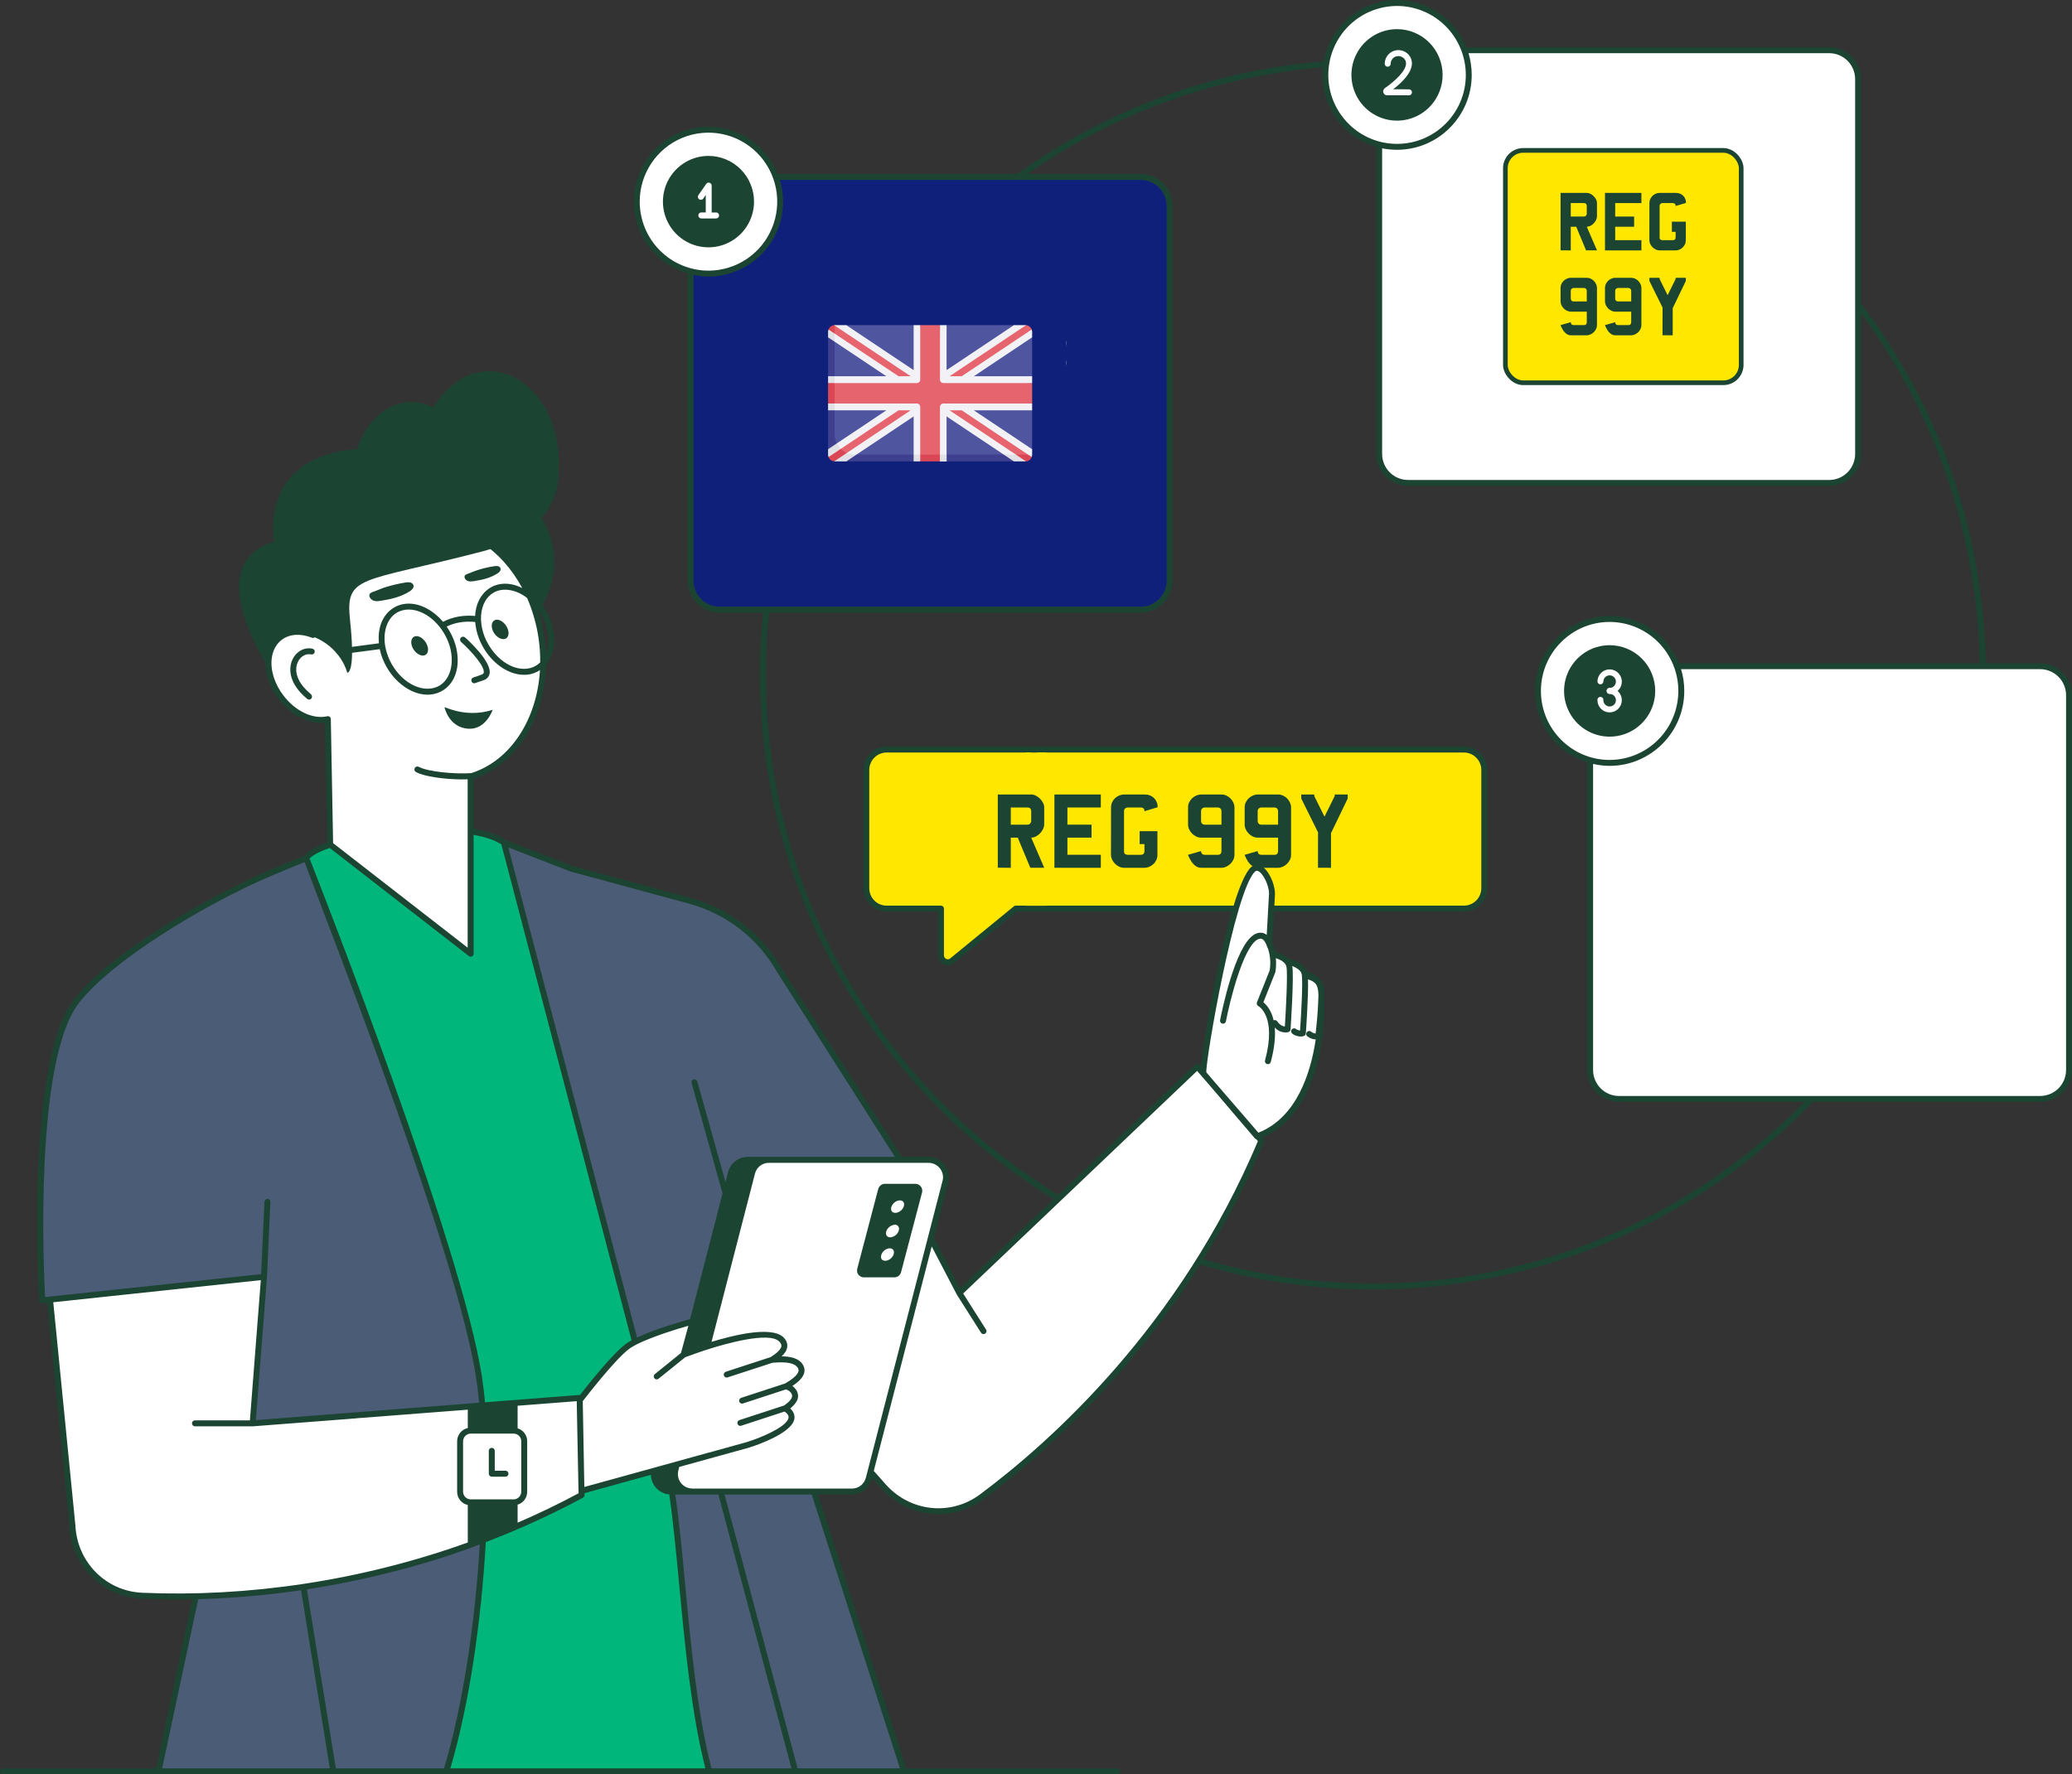 <svg width="244" height="209" viewBox="0 0 244 209" fill="none" xmlns="http://www.w3.org/2000/svg">
<rect x="0" y="0" width="244" height="209" fill="#333333" stroke="none"/>
<g clip-path="url(#clip0_396_24525)">
<path d="M121.788 88.292V107.028H119.614L112.115 113.162C111.998 113.259 111.857 113.32 111.706 113.339C111.556 113.358 111.403 113.333 111.266 113.268C111.129 113.203 111.014 113.1 110.933 112.972C110.852 112.843 110.809 112.694 110.809 112.542V107.028H104.408C104.093 107.028 103.781 106.965 103.49 106.844C103.199 106.723 102.934 106.545 102.712 106.321C102.489 106.097 102.313 105.831 102.193 105.538C102.074 105.245 102.013 104.932 102.014 104.616V90.695C102.013 90.379 102.074 90.066 102.194 89.774C102.314 89.482 102.49 89.216 102.713 88.993C102.936 88.769 103.2 88.593 103.491 88.472C103.782 88.352 104.094 88.29 104.408 88.291L121.788 88.292Z" fill="#FFE700"/>
<path d="M80.791 148.916L104.043 175.078C107.008 178.415 112.027 178.978 115.605 176.314C124.165 169.937 139.309 156.383 148.54 134.355L140.996 125.636L112.97 152.308L104.443 135.959L80.791 148.916Z" fill="white"/>
<path d="M36.056 101.093C37.601 98.532 54.553 95.87 59.355 99.25L74.269 135.947L93.655 208.648H39.255L24.527 117.695L36.056 101.093Z" fill="#00B67A"/>
<path d="M52.552 208.644H18.669L31.092 150.409L4.979 153.175C4.979 153.175 3.271 125.539 8.957 118.012C12.87 112.824 24.344 106.026 31.793 102.856C34.378 101.771 36.057 101.093 36.057 101.093C36.057 101.093 53.97 146.273 56.402 162.192C58.025 172.762 56.817 194.607 52.552 208.644Z" fill="#4B5C76"/>
<path d="M91.654 162.709L106.451 208.644H83.513C80.337 196.649 80.464 179.671 78.21 171.093C73.319 152.469 59.351 99.253 59.351 99.253L67.264 102.313L81.216 106.103C83.432 106.706 85.508 107.742 87.326 109.151C89.143 110.561 90.665 112.316 91.806 114.317L108.546 140.578L91.654 162.709Z" fill="#4B5C76"/>
<path d="M65.263 66.21C65.263 71.661 60.852 76.073 55.423 76.073C49.993 76.073 45.582 71.66 45.582 66.21C45.582 60.76 49.995 56.334 55.423 56.334C60.85 56.334 65.263 60.76 65.263 66.21Z" fill="#1C4433"/>
<path d="M55.423 91.463V112.339L38.88 99.482L38.611 84.709C36.844 85.107 34.64 84.142 33.125 82.169C31.203 79.7 31.103 76.535 32.941 75.102C33.988 74.293 35.444 74.236 36.844 74.79L35.826 69.924L39.87 74.224C40.463 67.867 44.352 62.729 49.711 61.948C56.271 60.983 62.563 66.872 63.765 75.104C64.896 82.764 61.22 89.747 55.423 91.463Z" fill="white"/>
<path d="M31.623 78.646C31.623 78.646 23.415 66.315 32.283 63.829C32.283 63.829 30.143 53.286 43.101 52.825C56.059 52.365 56.371 47.382 60.99 47.838C65.375 48.271 70.852 61.304 56.669 64.987C42.485 68.671 40.641 67.673 41.22 73.044C41.799 78.416 41.191 79.207 40.903 79.253C39.393 74.15 31.623 72.402 31.623 78.646Z" fill="#1C4433"/>
<path d="M36.703 76.743C35.91 76.584 35.08 77.109 34.743 77.846C34.406 78.583 34.505 79.468 34.855 80.199C35.205 80.931 35.78 81.528 36.395 82.055" fill="white"/>
<path d="M49.148 90.631C50.277 91.26 53.6 91.569 55.599 91.41L49.148 90.631Z" fill="white"/>
<path d="M68.487 176.1C65.843 177.52 63.218 178.783 60.612 179.89C58.873 180.642 57.134 181.323 55.437 181.933C39.445 187.737 25.137 188.319 16.724 187.964C12.27 187.766 8.735 184.161 8.523 179.691L5.895 153.082L31.09 150.4L29.747 167.656L55.438 165.656L60.613 165.258L68.264 164.662L68.487 176.1Z" fill="white"/>
<path d="M60.488 168.517H55.435C54.745 168.517 54.187 169.077 54.187 169.769V175.71C54.187 176.402 54.745 176.963 55.435 176.963H60.488C61.178 176.963 61.736 176.402 61.736 175.71V169.769C61.736 169.077 61.178 168.517 60.488 168.517Z" fill="white"/>
<path d="M57.912 170.896V173.587H59.526" fill="white"/>
<path d="M111.326 139.185L102.309 174.152C102.196 174.592 101.94 174.981 101.582 175.26C101.223 175.538 100.783 175.689 100.331 175.689H79.034C78.722 175.689 78.415 175.617 78.135 175.479C77.855 175.341 77.61 175.141 77.419 174.893C77.228 174.645 77.096 174.357 77.033 174.051C76.97 173.744 76.978 173.427 77.056 173.124L86.073 138.157C86.186 137.717 86.442 137.328 86.8 137.049C87.158 136.771 87.598 136.62 88.051 136.62H109.348C109.66 136.62 109.967 136.692 110.247 136.83C110.527 136.968 110.772 137.168 110.963 137.416C111.154 137.663 111.286 137.951 111.349 138.258C111.412 138.565 111.404 138.882 111.326 139.185Z" fill="white"/>
<path d="M68.317 164.869C68.317 164.869 72.231 159.733 73.983 158.531C76.01 157.138 81.552 155.658 81.552 155.658L80.496 159.574C80.496 159.574 90.035 155.836 92.009 157.77C92.857 158.609 92.067 159.47 90.894 160.174C92.288 160.034 93.472 160.127 94.029 160.675C94.969 161.595 93.924 162.539 92.569 163.296C92.834 163.362 93.077 163.494 93.277 163.681C94.066 164.45 93.452 165.243 92.441 165.918C92.597 165.984 92.739 166.079 92.859 166.198C94.833 168.121 87.995 170.218 87.995 170.218L68.477 175.611" fill="white"/>
<path d="M106.68 142.129C106.531 142.673 105.972 143.114 105.429 143.114C104.887 143.114 104.569 142.673 104.719 142.129C104.868 141.585 105.426 141.145 105.969 141.145C106.512 141.145 106.829 141.585 106.68 142.129Z" fill="white"/>
<path d="M106.086 145.006C105.937 145.55 105.379 145.991 104.836 145.991C104.293 145.991 103.976 145.55 104.125 145.006C104.274 144.461 104.833 144.021 105.376 144.021C105.918 144.021 106.236 144.462 106.086 145.006Z" fill="white"/>
<path d="M105.492 147.778C105.343 148.322 104.783 148.762 104.241 148.762C103.698 148.762 103.381 148.322 103.53 147.778C103.68 147.234 104.238 146.793 104.781 146.793C105.323 146.793 105.641 147.233 105.492 147.778Z" fill="white"/>
<path d="M172.397 88.289H104.406C103.083 88.289 102.011 89.365 102.011 90.693V104.62C102.011 105.948 103.083 107.024 104.406 107.024H172.397C173.72 107.024 174.792 105.948 174.792 104.62V90.693C174.792 89.365 173.72 88.289 172.397 88.289Z" fill="#FFE700"/>
<path d="M155.578 118.166L155.603 118.2C155.603 118.2 156.009 131.025 148.036 133.857L141.728 126.465C141.416 125.473 145.013 104.883 147.53 102.434C148.509 101.484 149.793 103.892 149.793 105.248V105.399L149.464 111.179L149.979 112.426C149.979 112.426 151.026 112.602 151.556 113.246C151.556 113.246 153.431 113.577 153.642 114.704C155.416 115.285 155.731 116.028 155.578 118.166Z" fill="white"/>
<path d="M65.797 54.399C65.797 60.291 61.844 62.723 57.321 62.723C52.798 62.723 49.419 60.288 49.419 54.399C49.419 48.51 53.085 43.73 57.608 43.73C62.131 43.73 65.797 48.507 65.797 54.399Z" fill="#1C4433"/>
<path d="M55.321 56.33C55.321 61.289 52.235 65.314 48.429 65.314C44.623 65.314 41.537 61.289 41.537 56.33C41.537 51.371 44.623 47.352 48.429 47.352C52.235 47.352 55.321 51.371 55.321 56.33Z" fill="#1C4433"/>
<path d="M240.258 78.478H190.649C188.773 78.478 187.253 80.005 187.253 81.887V126.035C187.253 127.917 188.773 129.444 190.649 129.444H240.258C242.134 129.444 243.654 127.917 243.654 126.035V81.887C243.654 80.005 242.134 78.478 240.258 78.478Z" fill="white"/>
<path d="M134.334 20.842H84.725C82.85 20.842 81.329 22.368 81.329 24.251V68.398C81.329 70.281 82.85 71.807 84.725 71.807H134.334C136.21 71.807 137.73 70.281 137.73 68.398V24.251C137.73 22.368 136.21 20.842 134.334 20.842Z" fill="#0F207B"/>
<path d="M125.542 40.007C125.56 40.288 125.56 40.569 125.542 40.85C125.521 40.569 125.521 40.287 125.542 40.007Z" fill="white"/>
<path d="M125.543 42.331C125.56 42.604 125.56 42.879 125.543 43.152C125.518 42.879 125.518 42.604 125.543 42.331Z" fill="white"/>
<path d="M91.878 23.753C91.878 28.429 88.098 32.223 83.428 32.223C81.19 32.222 79.044 31.33 77.462 29.742C75.879 28.153 74.99 25.999 74.989 23.753C74.989 19.067 78.77 15.273 83.428 15.273C84.538 15.272 85.637 15.491 86.662 15.917C87.688 16.343 88.619 16.968 89.404 17.755C90.189 18.543 90.811 19.478 91.235 20.507C91.66 21.536 91.878 22.639 91.878 23.753Z" fill="white"/>
<path d="M215.421 5.917H165.812C163.937 5.917 162.416 7.443 162.416 9.326V53.473C162.416 55.356 163.937 56.882 165.812 56.882H215.421C217.297 56.882 218.817 55.356 218.817 53.473V9.326C218.817 7.443 217.297 5.917 215.421 5.917Z" fill="white"/>
<path d="M177.569 32.456C177.719 38.601 182.718 43.539 188.877 43.539C195.035 43.539 200.032 38.601 200.184 32.456H177.569Z" fill="white"/>
<path d="M193.671 49.572H184.081C184.365 48.809 184.825 48.124 185.424 47.574C186.023 47.024 186.744 46.625 187.527 46.41V43.458C187.974 43.512 188.425 43.539 188.876 43.539C189.331 43.539 189.786 43.512 190.238 43.458V46.417C191.016 46.636 191.732 47.036 192.329 47.584C192.925 48.132 193.385 48.813 193.671 49.572Z" fill="white"/>
<path d="M201.304 29.708H176.449C175.679 29.708 175.055 30.335 175.055 31.108C175.055 31.881 175.679 32.507 176.449 32.507H201.304C202.074 32.507 202.698 31.881 202.698 31.108C202.698 30.335 202.074 29.708 201.304 29.708Z" fill="white"/>
<path d="M172.965 8.827C172.965 13.503 169.184 17.297 164.515 17.297C162.277 17.297 160.131 16.404 158.549 14.816C156.966 13.227 156.077 11.073 156.076 8.827C156.076 4.141 159.856 0.347 164.515 0.347C165.625 0.346 166.724 0.565 167.749 0.991C168.774 1.417 169.706 2.042 170.491 2.83C171.275 3.617 171.898 4.552 172.322 5.581C172.747 6.611 172.965 7.713 172.965 8.827Z" fill="white"/>
<path d="M197.994 81.39C197.994 86.065 194.213 89.86 189.544 89.86C187.306 89.859 185.16 88.967 183.578 87.378C181.995 85.79 181.106 83.636 181.105 81.39C181.105 76.7 184.885 72.909 189.544 72.909C190.654 72.909 191.753 73.128 192.778 73.554C193.804 73.98 194.735 74.605 195.52 75.392C196.305 76.18 196.927 77.115 197.352 78.144C197.776 79.173 197.994 80.276 197.994 81.39Z" fill="white"/>
<path d="M56.967 79.224C56.947 79.304 56.909 79.394 56.708 79.464C56.309 79.614 56 79.725 55.74 79.805C55.698 79.818 55.658 79.84 55.623 79.869C55.589 79.897 55.56 79.933 55.54 79.973C55.519 80.013 55.507 80.057 55.504 80.102C55.501 80.147 55.507 80.192 55.521 80.235C55.541 80.307 55.584 80.371 55.644 80.416C55.703 80.461 55.776 80.486 55.85 80.485C55.884 80.483 55.918 80.476 55.95 80.465C56.209 80.385 56.538 80.275 56.947 80.125C57.445 79.945 57.605 79.604 57.655 79.354C57.914 77.983 55.292 75.561 54.763 75.081C54.692 75.022 54.601 74.992 54.508 74.998C54.416 75.003 54.329 75.043 54.265 75.111C54.204 75.181 54.173 75.273 54.178 75.367C54.184 75.46 54.226 75.548 54.294 75.611C55.481 76.675 57.107 78.503 56.967 79.224Z" fill="#1C4433"/>
<path d="M49.054 74.928C48.536 74.928 48.294 75.455 48.502 76.087C48.709 76.719 49.286 77.219 49.803 77.219C50.294 77.219 50.545 76.722 50.337 76.087C50.13 75.452 49.545 74.928 49.054 74.928Z" fill="#1C4433"/>
<path d="M58.532 72.991C58.015 72.991 57.773 73.515 57.98 74.15C58.188 74.785 58.764 75.283 59.282 75.283C59.773 75.283 60.024 74.786 59.816 74.15C59.608 73.515 59.023 72.991 58.532 72.991Z" fill="#1C4433"/>
<path d="M44.173 70.797C44.423 70.837 44.662 70.797 44.912 70.757C46.08 70.567 47.265 70.297 48.262 69.644C48.511 69.484 48.771 69.223 48.691 68.933C48.641 68.763 48.472 68.64 48.302 68.603C48.124 68.571 47.941 68.574 47.764 68.612C46.878 68.753 46.004 68.964 45.151 69.243C44.722 69.393 44.313 69.595 43.884 69.733C43.575 69.834 43.366 70.044 43.575 70.414C43.695 70.627 43.935 70.757 44.173 70.797Z" fill="#1C4433"/>
<path d="M55.252 68.475C55.452 68.505 55.651 68.475 55.85 68.446C56.808 68.296 57.785 68.075 58.596 67.535C58.805 67.404 59.014 67.195 58.946 66.954C58.906 66.814 58.777 66.724 58.637 66.684C58.491 66.662 58.343 66.666 58.198 66.694C57.469 66.802 56.752 66.976 56.054 67.215C55.704 67.325 55.376 67.495 55.028 67.605C54.768 67.695 54.599 67.865 54.768 68.165C54.853 68.345 55.053 68.446 55.252 68.475Z" fill="#1C4433"/>
<path d="M55.182 85.84C57.256 85.94 58.013 83.608 58.013 83.608C56.109 84.219 54.217 84.048 52.34 83.298C52.34 83.3 52.849 85.72 55.182 85.84Z" fill="#1C4433"/>
<path d="M36.774 76.402C35.039 76.046 33.452 78.093 34.541 80.355C34.96 81.226 35.668 81.896 36.166 82.317C36.23 82.374 36.311 82.406 36.396 82.407C36.448 82.407 36.499 82.396 36.546 82.373C36.593 82.351 36.633 82.318 36.665 82.277C36.722 82.205 36.749 82.115 36.742 82.023C36.734 81.932 36.693 81.847 36.625 81.786C35.907 81.176 35.449 80.625 35.169 80.044C34.341 78.334 35.462 76.847 36.635 77.082C36.68 77.093 36.727 77.095 36.773 77.087C36.819 77.08 36.862 77.063 36.902 77.038C36.941 77.013 36.975 76.98 37.001 76.942C37.027 76.903 37.046 76.86 37.055 76.814C37.065 76.769 37.065 76.722 37.056 76.676C37.046 76.63 37.028 76.587 37.002 76.548C36.976 76.51 36.942 76.477 36.903 76.452C36.864 76.427 36.82 76.41 36.774 76.402Z" fill="#1C4433"/>
<path d="M59.529 173.241H58.263V170.896C58.263 170.849 58.254 170.803 58.237 170.761C58.22 170.718 58.194 170.679 58.161 170.646C58.129 170.613 58.09 170.587 58.047 170.57C58.004 170.552 57.958 170.544 57.912 170.544C57.866 170.543 57.819 170.551 57.776 170.568C57.733 170.585 57.694 170.611 57.661 170.644C57.628 170.677 57.603 170.716 57.586 170.76C57.568 170.803 57.56 170.849 57.562 170.896V173.588C57.561 173.635 57.57 173.681 57.587 173.723C57.605 173.766 57.631 173.805 57.663 173.838C57.696 173.871 57.735 173.897 57.777 173.914C57.82 173.932 57.866 173.94 57.912 173.94H59.528C59.62 173.94 59.71 173.903 59.775 173.837C59.841 173.771 59.878 173.682 59.878 173.588C59.878 173.542 59.869 173.497 59.851 173.455C59.834 173.412 59.808 173.374 59.776 173.342C59.743 173.309 59.705 173.284 59.663 173.267C59.62 173.249 59.575 173.24 59.529 173.241Z" fill="#1C4433"/>
<path d="M54.164 165.414C54.167 165.414 54.17 165.413 54.172 165.411C54.173 165.409 54.174 165.406 54.174 165.404C54.135 165.402 54.096 165.406 54.058 165.414H54.164Z" fill="#1C4433"/>
<path d="M107.801 139.443H104.211C104.033 139.444 103.859 139.503 103.717 139.612C103.575 139.72 103.472 139.872 103.423 140.044L100.95 149.442C100.917 149.562 100.913 149.689 100.937 149.812C100.962 149.935 101.014 150.05 101.09 150.149C101.167 150.248 101.265 150.328 101.378 150.383C101.49 150.437 101.613 150.464 101.738 150.463H105.318C105.496 150.462 105.67 150.403 105.812 150.295C105.954 150.186 106.057 150.034 106.106 149.862C106.136 149.762 108.589 140.435 108.589 140.435C108.614 140.316 108.613 140.193 108.586 140.075C108.558 139.956 108.505 139.846 108.43 139.751C108.354 139.656 108.258 139.579 108.15 139.526C108.041 139.473 107.922 139.444 107.801 139.443ZM105.248 147.709C105.131 148.139 104.67 148.509 104.241 148.509C103.842 148.509 103.663 148.199 103.774 147.839C103.894 147.408 104.352 147.038 104.781 147.038C105.139 147.04 105.358 147.313 105.246 147.711L105.248 147.709ZM105.846 144.936C105.791 145.115 105.693 145.279 105.561 145.411C105.428 145.544 105.266 145.643 105.087 145.698C104.668 145.858 104.211 145.618 104.359 145.067C104.469 144.667 104.878 144.327 105.276 144.277C105.567 144.178 105.986 144.441 105.846 144.938V144.936ZM106.444 142.064C106.328 142.494 105.856 142.864 105.428 142.864C105.077 142.864 104.849 142.604 104.96 142.194C105.08 141.763 105.539 141.393 105.968 141.393C106.305 141.395 106.554 141.635 106.444 142.066V142.064Z" fill="#1C4433"/>
<path d="M83.431 18.365C82.37 18.365 81.333 18.681 80.451 19.273C79.568 19.864 78.881 20.705 78.475 21.689C78.069 22.673 77.963 23.756 78.169 24.8C78.376 25.844 78.887 26.804 79.638 27.557C80.388 28.31 81.344 28.823 82.384 29.03C83.425 29.238 84.504 29.131 85.484 28.724C86.464 28.316 87.302 27.626 87.891 26.741C88.481 25.855 88.795 24.814 88.795 23.75C88.795 22.322 88.23 20.952 87.224 19.943C86.218 18.933 84.853 18.366 83.431 18.365ZM84.337 25.731H82.585C82.539 25.731 82.493 25.723 82.451 25.705C82.408 25.688 82.369 25.662 82.336 25.629C82.304 25.596 82.278 25.557 82.26 25.514C82.243 25.471 82.234 25.425 82.235 25.379C82.234 25.333 82.242 25.286 82.259 25.243C82.276 25.2 82.302 25.16 82.335 25.128C82.367 25.095 82.406 25.069 82.45 25.052C82.493 25.034 82.539 25.026 82.585 25.027H83.111V22.969L82.819 23.389C82.702 23.549 82.468 23.59 82.33 23.469C82.292 23.444 82.26 23.411 82.235 23.373C82.21 23.335 82.193 23.293 82.184 23.248C82.176 23.203 82.177 23.157 82.186 23.113C82.196 23.068 82.215 23.026 82.241 22.989L83.168 21.658C83.177 21.647 83.177 21.637 83.187 21.647C83.347 21.377 83.806 21.53 83.806 21.858V25.031H84.332C84.378 25.03 84.423 25.039 84.466 25.057C84.509 25.074 84.548 25.1 84.58 25.133C84.613 25.166 84.639 25.205 84.656 25.247C84.674 25.29 84.682 25.336 84.682 25.383C84.681 25.474 84.644 25.562 84.58 25.627C84.516 25.692 84.429 25.729 84.337 25.731Z" fill="#1C4433"/>
<path d="M164.518 3.433C163.455 3.432 162.417 3.747 161.533 4.338C160.65 4.93 159.961 5.771 159.553 6.755C159.146 7.74 159.039 8.823 159.245 9.869C159.451 10.915 159.962 11.876 160.712 12.63C161.463 13.384 162.419 13.899 163.461 14.107C164.502 14.316 165.582 14.21 166.564 13.803C167.545 13.396 168.384 12.706 168.975 11.819C169.566 10.934 169.881 9.892 169.882 8.826C169.883 8.118 169.744 7.417 169.475 6.763C169.206 6.109 168.811 5.515 168.313 5.014C167.815 4.513 167.223 4.116 166.572 3.844C165.921 3.573 165.223 3.433 164.518 3.433ZM165.923 10.519C166.016 10.519 166.105 10.556 166.171 10.622C166.237 10.688 166.274 10.777 166.274 10.87C166.274 10.917 166.266 10.963 166.248 11.005C166.231 11.048 166.205 11.087 166.172 11.12C166.14 11.153 166.101 11.179 166.058 11.196C166.015 11.214 165.97 11.223 165.923 11.222H163.341C163.243 11.224 163.147 11.194 163.068 11.136C162.989 11.078 162.93 10.996 162.902 10.901C162.874 10.809 162.875 10.71 162.905 10.619C162.936 10.527 162.994 10.448 163.072 10.391C164.268 9.561 165.555 8.36 165.575 7.499C165.579 7.386 165.56 7.274 165.519 7.168C165.478 7.063 165.415 6.968 165.335 6.888C165.248 6.8 165.144 6.729 165.029 6.681C164.914 6.633 164.791 6.608 164.667 6.608C164.549 6.607 164.432 6.63 164.323 6.675C164.214 6.72 164.115 6.786 164.031 6.869C163.947 6.953 163.881 7.052 163.836 7.161C163.791 7.271 163.768 7.388 163.768 7.506C163.768 7.552 163.759 7.598 163.742 7.641C163.725 7.684 163.699 7.723 163.666 7.756C163.633 7.789 163.595 7.815 163.552 7.832C163.509 7.85 163.463 7.858 163.417 7.858C163.371 7.859 163.325 7.851 163.282 7.834C163.238 7.817 163.199 7.791 163.166 7.758C163.134 7.725 163.108 7.686 163.091 7.642C163.074 7.599 163.065 7.553 163.067 7.506C163.068 7.186 163.165 6.873 163.345 6.608C163.524 6.343 163.779 6.137 164.075 6.018C164.371 5.898 164.696 5.87 165.009 5.937C165.321 6.003 165.607 6.162 165.829 6.392C165.974 6.539 166.088 6.714 166.164 6.907C166.239 7.1 166.274 7.306 166.267 7.513C166.238 8.604 165.061 9.745 164.064 10.516L165.923 10.519Z" fill="#1C4433"/>
<path d="M189.548 75.998C188.487 75.999 187.45 76.315 186.568 76.907C185.686 77.499 184.998 78.341 184.593 79.325C184.187 80.309 184.081 81.392 184.288 82.436C184.495 83.481 185.006 84.44 185.756 85.194C186.507 85.947 187.463 86.46 188.504 86.668C189.544 86.876 190.623 86.769 191.604 86.362C192.584 85.954 193.423 85.264 194.013 84.379C194.603 83.494 194.918 82.453 194.918 81.388C194.919 80.68 194.78 79.979 194.511 79.325C194.241 78.67 193.845 78.076 193.347 77.575C192.848 77.075 192.256 76.678 191.604 76.407C190.952 76.137 190.254 75.998 189.548 75.998Z" fill="#1C4433"/>
<path d="M189.551 81.734C189.458 81.734 189.369 81.697 189.303 81.631C189.238 81.565 189.201 81.476 189.201 81.383C189.201 81.289 189.238 81.2 189.303 81.134C189.369 81.068 189.458 81.031 189.551 81.031C189.697 81.031 189.84 80.987 189.961 80.906C190.082 80.825 190.177 80.709 190.233 80.574C190.289 80.438 190.303 80.29 190.275 80.146C190.246 80.002 190.176 79.87 190.073 79.767C189.969 79.663 189.838 79.593 189.695 79.564C189.552 79.536 189.403 79.55 189.269 79.607C189.134 79.663 189.019 79.758 188.938 79.88C188.857 80.001 188.813 80.145 188.814 80.291C188.805 80.378 188.764 80.458 188.7 80.517C188.636 80.575 188.552 80.608 188.465 80.608C188.378 80.608 188.294 80.575 188.23 80.517C188.165 80.458 188.125 80.378 188.116 80.291C188.116 80.006 188.2 79.727 188.358 79.49C188.516 79.253 188.74 79.069 189.002 78.959C189.265 78.85 189.553 78.822 189.832 78.877C190.11 78.933 190.366 79.07 190.567 79.272C190.768 79.473 190.904 79.73 190.96 80.01C191.015 80.289 190.987 80.579 190.878 80.842C190.769 81.106 190.585 81.331 190.349 81.489C190.113 81.647 189.835 81.731 189.551 81.731V81.734Z" fill="white"/>
<path d="M189.551 83.916C189.17 83.915 188.806 83.763 188.537 83.493C188.268 83.223 188.116 82.857 188.116 82.475C188.111 82.426 188.116 82.377 188.132 82.33C188.147 82.283 188.172 82.24 188.205 82.204C188.238 82.168 188.278 82.138 188.323 82.118C188.367 82.099 188.416 82.088 188.465 82.088C188.514 82.088 188.562 82.099 188.607 82.118C188.652 82.138 188.692 82.168 188.725 82.204C188.757 82.24 188.782 82.283 188.798 82.33C188.813 82.377 188.818 82.426 188.813 82.475C188.813 82.622 188.856 82.765 188.938 82.887C189.019 83.009 189.134 83.104 189.269 83.16C189.404 83.216 189.552 83.231 189.695 83.202C189.839 83.174 189.97 83.103 190.074 83C190.177 82.896 190.247 82.764 190.276 82.62C190.304 82.476 190.289 82.327 190.234 82.192C190.178 82.056 190.083 81.941 189.961 81.859C189.84 81.778 189.697 81.735 189.551 81.735C189.458 81.735 189.369 81.698 189.303 81.632C189.238 81.566 189.201 81.476 189.201 81.383C189.201 81.29 189.238 81.2 189.303 81.134C189.369 81.068 189.458 81.031 189.551 81.031C189.74 81.031 189.926 81.069 190.1 81.141C190.275 81.213 190.433 81.32 190.566 81.453C190.699 81.587 190.805 81.746 190.877 81.921C190.949 82.096 190.987 82.283 190.987 82.472C190.987 82.661 190.949 82.849 190.877 83.023C190.805 83.198 190.699 83.357 190.566 83.491C190.433 83.625 190.275 83.731 190.1 83.803C189.926 83.876 189.74 83.913 189.551 83.913V83.916Z" fill="white"/>
<path d="M240.26 78.123H233.836C233.552 62.219 228.117 47.576 219.164 35.75V9.328C219.164 8.332 218.771 7.376 218.07 6.671C217.369 5.965 216.418 5.567 215.426 5.564H172.685C171.388 2.312 168.217 0 164.518 0C160.22 0 156.63 3.113 155.883 7.226C142.492 8.297 130.127 13.061 119.789 20.497H91.597C90.301 17.234 87.13 14.922 83.431 14.922C78.583 14.922 74.636 18.885 74.636 23.749C74.636 27.763 77.328 31.155 80.978 32.216V68.396C80.98 69.393 81.376 70.349 82.078 71.054C82.781 71.76 83.733 72.157 84.727 72.159H89.867C89.622 74.577 89.498 77.005 89.495 79.436C89.495 105.567 103.355 128.504 124.079 141.251L124.076 141.255L113.067 151.733L109.977 145.809L111.662 139.273C111.754 138.918 111.764 138.547 111.691 138.188C111.618 137.828 111.464 137.491 111.241 137.201C111.017 136.911 110.73 136.676 110.402 136.515C110.074 136.354 109.714 136.27 109.348 136.27H106.217L92.105 114.142C90.948 112.098 89.397 110.304 87.543 108.866C85.69 107.428 83.57 106.374 81.306 105.766L67.386 101.983L59.56 98.96C58.625 98.3 57.306 97.87 55.77 97.609V91.724C60.816 90.083 64.176 84.619 64.306 78.273C64.326 78.253 64.346 78.243 64.356 78.224C65.094 77.312 65.503 75.912 65.104 74.04C64.755 72.46 63.888 71.043 62.641 70.017C60.998 66.379 58.372 63.843 55.807 62.611C55.797 62.621 55.797 62.611 55.797 62.611C53.9 61.654 51.757 61.301 49.655 61.6C44.137 62.411 40.397 67.617 39.604 73.43L36.074 69.678C36.022 69.624 35.955 69.588 35.881 69.575C35.808 69.563 35.732 69.574 35.665 69.608C35.596 69.644 35.542 69.701 35.509 69.772C35.477 69.843 35.468 69.922 35.486 69.998L36.374 74.261C34.997 73.881 33.691 74.071 32.724 74.822C31.936 75.442 31.447 76.353 31.308 77.464C31.279 77.67 31.266 77.877 31.268 78.085V78.094C31.258 79.536 31.816 81.067 32.845 82.388C34.29 84.27 36.414 85.331 38.269 85.12L38.528 99.252C37.342 99.672 36.285 100.193 35.846 100.803H35.836C35.467 100.953 33.902 101.584 31.658 102.534C24.847 105.437 12.832 112.292 8.674 117.797C2.982 125.342 4.556 152.061 4.627 153.195C4.63 153.242 4.642 153.289 4.663 153.332C4.684 153.375 4.714 153.413 4.75 153.444C4.787 153.474 4.829 153.498 4.875 153.512C4.92 153.525 4.968 153.53 5.015 153.525L5.574 153.466L8.177 179.706C8.396 184.41 12.066 188.113 16.712 188.313C19.424 188.423 20.78 188.413 22.635 188.383L18.387 208.299H0.351C0.304 208.298 0.258 208.306 0.215 208.323C0.172 208.34 0.133 208.366 0.1 208.399C0.067 208.432 0.041 208.471 0.024 208.515C0.007 208.558 -0.001 208.604 0 208.651C-0 208.697 0.008 208.743 0.026 208.786C0.043 208.829 0.069 208.868 0.102 208.9C0.134 208.933 0.173 208.959 0.216 208.977C0.259 208.994 0.304 209.003 0.351 209.002H131.593C131.685 209.002 131.774 208.964 131.84 208.898C131.905 208.833 131.942 208.744 131.943 208.651C131.943 208.604 131.935 208.558 131.917 208.515C131.9 208.473 131.874 208.434 131.841 208.401C131.809 208.368 131.77 208.342 131.727 208.325C131.684 208.307 131.639 208.298 131.593 208.299H106.706L96.326 176.043H100.334C100.864 176.043 101.379 175.866 101.798 175.54C102.217 175.214 102.516 174.757 102.648 174.242L102.688 174.081L103.785 175.312C106.876 178.805 112.041 179.396 115.82 176.594C122.172 171.859 132.622 162.762 141.327 148.941V148.937C147.936 150.895 154.791 151.89 161.682 151.89C181.999 151.89 200.359 143.403 213.487 129.795H240.263C241.255 129.792 242.206 129.394 242.906 128.689C243.607 127.984 244.001 127.028 244.001 126.032V81.887C244.001 80.89 243.607 79.934 242.906 79.229C242.205 78.523 241.253 78.126 240.26 78.123ZM172.934 6.265H215.422C216.23 6.268 217.003 6.591 217.573 7.165C218.144 7.739 218.464 8.517 218.463 9.328V53.473C218.462 54.283 218.141 55.06 217.572 55.634C217.002 56.208 216.229 56.532 215.422 56.536H165.812C165.003 56.534 164.228 56.211 163.656 55.637C163.084 55.063 162.762 54.285 162.76 53.473V17.474C163.339 17.587 163.926 17.644 164.516 17.644C169.363 17.644 173.31 13.691 173.31 8.827C173.308 7.959 173.181 7.097 172.934 6.265ZM164.518 0.703C166.665 0.705 168.723 1.562 170.241 3.085C171.759 4.609 172.613 6.675 172.615 8.83C172.615 13.304 168.985 16.947 164.518 16.947C160.05 16.947 156.421 13.304 156.421 8.83C156.423 6.675 157.276 4.609 158.794 3.085C160.312 1.562 162.371 0.705 164.518 0.703ZM75.333 23.752C75.333 22.145 75.808 20.574 76.698 19.238C77.588 17.901 78.852 16.86 80.332 16.244C81.811 15.629 83.439 15.468 85.01 15.782C86.58 16.096 88.023 16.869 89.155 18.006C90.288 19.142 91.059 20.59 91.371 22.167C91.683 23.743 91.523 25.377 90.91 26.862C90.298 28.347 89.26 29.616 87.928 30.509C86.597 31.402 85.031 31.879 83.43 31.879C81.283 31.877 79.224 31.02 77.706 29.496C76.188 27.971 75.335 25.905 75.334 23.749L75.333 23.752ZM84.727 71.458C84.326 71.458 83.93 71.379 83.559 71.225C83.189 71.071 82.853 70.846 82.569 70.561C82.286 70.277 82.061 69.939 81.908 69.568C81.754 69.196 81.675 68.798 81.675 68.396V32.397C82.252 32.517 82.839 32.577 83.428 32.577C88.275 32.577 92.222 28.613 92.222 23.749C92.225 22.884 92.097 22.024 91.843 21.197H134.332C135.139 21.198 135.913 21.52 136.484 22.092C137.056 22.664 137.379 23.439 137.383 24.249V68.396C137.381 69.207 137.059 69.985 136.487 70.559C135.916 71.133 135.14 71.456 134.332 71.458H84.727ZM67.177 102.653L81.125 106.436C85.543 107.647 89.232 110.5 91.515 114.503L105.385 136.27H88.047C87.518 136.272 87.004 136.45 86.585 136.776C86.166 137.102 85.867 137.558 85.734 138.072L85.435 139.233L82.114 127.382C82.088 127.294 82.028 127.22 81.948 127.175C81.868 127.13 81.774 127.118 81.685 127.141C81.641 127.153 81.599 127.173 81.563 127.201C81.526 127.23 81.496 127.265 81.474 127.305C81.451 127.345 81.438 127.39 81.433 127.436C81.428 127.481 81.433 127.528 81.447 127.572L85.086 140.563V140.573C85.056 140.672 81.267 155.364 81.267 155.374C80.419 155.634 77.328 156.455 75.017 157.556L61.045 104.335L59.858 99.821C59.958 99.861 66.738 102.493 67.177 102.653ZM85.245 162.022C85.269 162.092 85.315 162.154 85.376 162.197C85.437 162.24 85.51 162.263 85.585 162.261C85.619 162.264 85.654 162.258 85.684 162.242L90.7 160.61L90.71 160.6L90.969 160.52C91.697 160.47 92.903 160.38 93.572 160.771C93.811 160.88 94.08 161.201 94.039 161.481C93.939 162.072 92.929 162.682 92.453 162.963C92.363 162.992 91.577 163.243 91.476 163.283L87.278 164.654C87.234 164.668 87.194 164.691 87.16 164.721C87.125 164.751 87.097 164.787 87.077 164.828C87.056 164.869 87.044 164.914 87.041 164.959C87.038 165.005 87.044 165.051 87.059 165.094C87.081 165.164 87.124 165.226 87.183 165.269C87.243 165.312 87.314 165.335 87.388 165.334C87.425 165.333 87.462 165.326 87.497 165.314C87.597 165.284 92.543 163.663 92.543 163.663H92.553C92.732 163.713 92.896 163.806 93.031 163.933C93.64 164.514 93.021 165.054 92.343 165.554C92.243 165.585 86.729 167.386 87.079 167.276C87.034 167.289 86.993 167.311 86.957 167.34C86.921 167.369 86.892 167.406 86.87 167.447C86.849 167.488 86.836 167.533 86.832 167.579C86.829 167.626 86.834 167.672 86.849 167.716C86.874 167.784 86.918 167.844 86.977 167.887C87.035 167.93 87.105 167.954 87.178 167.956C87.215 167.956 87.252 167.949 87.288 167.937L92.363 166.275H92.373C92.403 166.285 92.423 166.305 92.453 166.315C92.692 166.475 92.92 166.745 92.852 167.045C92.829 167.122 92.799 167.195 92.762 167.266C92.204 168.247 89.55 169.376 87.896 169.878L83.967 170.969L83.289 171.149C72.301 174.201 70.715 174.622 68.811 175.152L68.626 165.044C68.995 164.575 72.575 159.93 74.18 158.819C74.3 158.732 74.427 158.655 74.559 158.589V158.579C74.749 158.469 74.968 158.359 75.197 158.248C76.813 157.458 79.824 156.497 81.061 156.167L80.542 158.088L80.191 159.369C80.075 159.469 77.32 161.691 77.111 161.862C77.056 161.908 77.017 161.97 76.999 162.039C76.98 162.108 76.983 162.181 77.007 162.248C77.031 162.315 77.074 162.374 77.132 162.416C77.19 162.457 77.259 162.481 77.33 162.482C77.41 162.48 77.487 162.452 77.549 162.402C78.407 161.711 78.935 161.288 79.243 161.041C79.243 161.041 79.253 161.031 79.301 160.991C79.381 160.932 79.441 160.88 79.491 160.841C79.549 160.791 79.591 160.761 79.591 160.761C79.605 160.745 79.622 160.731 79.64 160.72C79.86 160.53 80.199 160.26 80.687 159.87H80.697C80.745 159.847 80.795 159.831 80.847 159.82V159.81C80.947 159.779 83.07 158.999 83.579 158.879V158.869C85.224 158.359 90.539 156.788 91.766 158.019C92.045 158.299 92.015 158.499 92.015 158.569C91.945 159.069 91.168 159.59 90.739 159.859C90.489 159.949 85.774 161.49 85.474 161.58L85.464 161.59C85.421 161.604 85.381 161.626 85.347 161.655C85.313 161.684 85.285 161.72 85.265 161.76C85.245 161.8 85.232 161.844 85.229 161.889C85.226 161.934 85.231 161.979 85.245 162.022ZM63.438 71.927C63.908 72.611 64.244 73.379 64.425 74.189C64.645 75.2 64.595 76.161 64.295 76.944C64.266 76.314 64.196 75.683 64.106 75.053C63.956 74.014 63.719 72.989 63.398 71.99C63.38 71.912 63.356 71.835 63.328 71.76C63.37 71.812 63.407 71.868 63.438 71.927ZM62.87 72.658C63.111 73.475 63.294 74.307 63.418 75.15C63.558 76.098 63.624 77.055 63.617 78.012C63.119 78.522 62.461 78.783 61.703 78.783C60.098 78.783 58.443 77.572 57.485 75.852C57.153 75.29 56.914 74.678 56.777 74.04C56.468 72.629 56.688 71.318 57.385 70.448C58.553 68.986 60.606 69.286 62.072 70.437C62.387 71.159 62.653 71.901 62.87 72.659V72.658ZM33.404 81.955C32.347 80.607 31.827 78.966 31.998 77.552C32.115 76.631 32.517 75.88 33.155 75.383C34.062 74.679 35.359 74.583 36.718 75.112C36.773 75.136 36.833 75.145 36.892 75.138C36.952 75.131 37.008 75.108 37.056 75.073C37.067 75.073 37.067 75.073 37.077 75.063C37.122 75.02 37.156 74.966 37.175 74.907C37.194 74.847 37.198 74.784 37.186 74.723L36.427 71.07L39.617 74.462C39.663 74.512 39.722 74.546 39.788 74.562C39.853 74.578 39.921 74.575 39.985 74.553C40.048 74.531 40.104 74.49 40.145 74.437C40.186 74.383 40.21 74.319 40.215 74.252C40.746 68.62 44.232 63.125 49.758 62.293C54.733 61.575 59.115 64.829 61.498 69.269C59.693 68.348 57.877 68.709 56.851 70.01C56.303 70.69 55.994 71.571 55.953 72.552C54.547 72.435 53.281 72.662 52.175 73.243C51.065 71.941 49.582 71.1 48.126 71.1C47.739 71.101 47.355 71.165 46.989 71.291C45.444 71.832 44.387 73.472 44.626 75.774L41.455 76.195L39.9 76.395C39.812 76.406 39.731 76.451 39.675 76.519C39.618 76.588 39.59 76.675 39.594 76.764C39.6 76.853 39.638 76.936 39.702 76.998C39.766 77.059 39.851 77.094 39.939 77.096H39.989L41.465 76.895L44.726 76.465C44.724 76.492 44.727 76.519 44.736 76.545C45.384 79.457 47.907 81.829 50.35 81.829C52.643 81.829 54.448 79.708 53.75 76.395C53.71 76.225 53.67 76.064 53.62 75.904C53.392 75.154 53.048 74.445 52.599 73.803C53.586 73.322 54.702 73.142 55.959 73.262C55.982 73.576 56.028 73.887 56.099 74.193C56.236 74.818 56.457 75.421 56.757 75.985C57.824 78.026 59.789 79.487 61.703 79.487C62.373 79.497 63.031 79.302 63.587 78.927C63.249 84.722 60.128 89.606 55.491 91.067C53.547 91.207 50.346 90.897 49.319 90.326C49.236 90.283 49.14 90.273 49.051 90.299C48.962 90.325 48.886 90.385 48.84 90.466C48.797 90.547 48.787 90.642 48.813 90.73C48.839 90.817 48.899 90.891 48.979 90.935C49.967 91.486 52.43 91.806 54.434 91.806C54.653 91.806 54.862 91.796 55.072 91.796V111.622C55.05 111.603 55.027 111.586 55.002 111.572C54.604 111.261 52.051 109.27 39.227 99.311C38.998 86.981 38.956 84.859 38.956 84.699V84.689C38.955 84.638 38.942 84.589 38.92 84.544C38.898 84.499 38.866 84.46 38.827 84.428C38.785 84.399 38.738 84.379 38.688 84.369C38.638 84.359 38.587 84.359 38.538 84.37C36.854 84.749 34.8 83.778 33.404 81.956V81.955ZM52.829 75.72C52.928 75.988 53.008 76.262 53.068 76.541C53.576 78.853 52.609 81.125 50.346 81.125C48.202 81.125 45.998 79.003 45.42 76.391C44.961 74.389 45.659 72.337 47.384 71.897C47.624 71.828 47.872 71.794 48.122 71.797C50.036 71.798 52.011 73.5 52.829 75.722V75.72ZM38.828 99.881L55.212 112.61C55.27 112.659 55.344 112.687 55.421 112.69C55.477 112.691 55.532 112.677 55.581 112.65C55.638 112.621 55.686 112.577 55.719 112.522C55.753 112.467 55.77 112.404 55.77 112.339V98.34C57.113 98.58 58.243 98.941 59.041 99.461L74.377 157.888C74.172 157.99 73.975 158.108 73.788 158.24C72.253 159.301 69.191 163.174 68.294 164.325C68.276 164.317 68.256 164.314 68.236 164.315C68.136 164.325 57.139 165.176 57.108 165.176C57.018 164.085 56.888 163.074 56.749 162.144C54.413 146.851 37.664 104.196 36.457 101.134C36.764 100.782 37.513 100.341 38.828 99.881ZM60.955 177.234C61.283 177.138 61.57 176.937 61.773 176.661C61.977 176.386 62.085 176.052 62.082 175.71V169.768C62.084 169.426 61.976 169.092 61.772 168.818C61.569 168.543 61.282 168.343 60.955 168.247V165.585L67.915 165.044L68.124 175.592C68.123 175.629 68.126 175.666 68.134 175.703V175.893C65.751 177.174 63.338 178.335 60.955 179.356V177.234ZM60.616 176.604C60.573 176.612 60.53 176.616 60.487 176.613H55.431C55.193 176.611 54.967 176.515 54.799 176.347C54.631 176.178 54.536 175.951 54.533 175.712V169.768C54.536 169.53 54.631 169.302 54.799 169.133C54.967 168.965 55.193 168.869 55.431 168.867H60.487C60.605 168.866 60.722 168.889 60.831 168.934C60.94 168.98 61.039 169.046 61.122 169.13C61.206 169.213 61.272 169.313 61.317 169.422C61.362 169.532 61.384 169.649 61.384 169.768V175.712C61.381 175.928 61.303 176.136 61.162 176.299C61.022 176.462 60.828 176.57 60.616 176.604ZM5.306 152.784C5.137 149.501 4.04 125.102 9.235 118.226C12.925 113.322 23.895 106.597 31.93 103.174C32.958 102.743 35.301 101.772 35.869 101.553C39.269 110.639 53.827 147.687 56.061 162.242C56.2 163.152 56.32 164.153 56.42 165.224C55.692 165.283 55.034 165.334 54.455 165.384C54.362 165.386 54.269 165.392 54.176 165.404H54.266C54.232 165.402 54.199 165.406 54.166 165.414C54.108 165.414 54.057 165.424 53.997 165.424C53.953 165.422 53.91 165.425 53.867 165.435C53.798 165.435 53.737 165.445 53.688 165.445C53.666 165.454 53.642 165.457 53.618 165.455C53.548 165.455 53.468 165.464 53.389 165.464C53.333 165.477 53.276 165.483 53.219 165.484H53.16C53.111 165.494 53.051 165.494 52.991 165.504C52.991 165.494 53.001 165.494 53.011 165.494C52.984 165.492 52.957 165.496 52.931 165.504C52.801 165.514 52.652 165.524 52.502 165.544C52.512 165.534 52.512 165.534 52.522 165.534C52.424 165.535 52.327 165.542 52.23 165.554C52.31 165.554 52.38 165.544 52.46 165.544C52.3 165.554 52.141 165.564 51.961 165.585C51.976 165.576 51.994 165.572 52.011 165.575C51.908 165.576 51.804 165.583 51.702 165.595H51.791C51.752 165.595 51.711 165.605 51.675 165.605C51.678 165.601 51.683 165.598 51.688 165.596C51.694 165.594 51.699 165.594 51.704 165.595C51.675 165.595 51.646 165.605 51.615 165.605C51.569 165.613 51.522 165.616 51.475 165.615C51.458 165.612 51.44 165.615 51.425 165.625H51.367C51.34 165.622 51.312 165.626 51.287 165.634C51.237 165.634 51.177 165.644 51.117 165.644L50.767 165.674H50.677C50.644 165.683 50.611 165.686 50.577 165.684C46.808 165.985 40.436 166.475 30.126 167.276L30.136 167.096C30.143 167.073 30.147 167.049 30.146 167.026C30.215 166.155 30.485 162.622 31.442 150.402L31.841 141.585C31.845 141.492 31.813 141.402 31.752 141.333C31.69 141.263 31.604 141.221 31.512 141.214C31.419 141.214 31.329 141.249 31.261 141.312C31.193 141.375 31.15 141.462 31.143 141.555L30.754 150.082C28.07 150.361 9.862 152.304 5.304 152.784H5.306ZM16.744 187.612C12.466 187.422 9.076 184.01 8.877 179.656L6.274 153.394C6.513 153.374 10.601 152.934 30.714 150.792C30.415 154.615 29.577 165.314 29.429 167.305H22.96C22.867 167.305 22.778 167.342 22.712 167.408C22.646 167.474 22.609 167.564 22.609 167.657C22.609 167.75 22.646 167.84 22.712 167.906C22.778 167.972 22.867 168.009 22.96 168.009H29.746H29.751H29.774C35.279 167.578 38.789 167.305 40.943 167.148C40.975 167.139 41.009 167.135 41.042 167.138H41.082C41.112 167.138 41.272 167.128 41.581 167.098C41.611 167.098 41.651 167.088 41.698 167.088L41.848 167.078C41.866 167.07 41.886 167.066 41.906 167.068C41.983 167.066 42.06 167.059 42.136 167.048C42.173 167.049 42.209 167.046 42.245 167.038C42.455 167.028 42.644 167.008 42.814 166.998C42.864 166.999 42.914 166.996 42.963 166.988H43.013C43.113 166.978 43.212 166.968 43.322 166.958C43.362 166.959 43.402 166.956 43.442 166.948C43.671 166.938 43.811 166.928 43.9 166.918L43.98 166.908C46.134 166.748 49.634 166.467 55.088 166.047V168.209C54.733 168.286 54.414 168.483 54.186 168.767C53.957 169.051 53.833 169.405 53.832 169.77V175.715C53.832 176.08 53.957 176.434 54.186 176.718C54.414 177.002 54.733 177.199 55.088 177.276V181.69C42.461 186.241 29.037 188.153 16.742 187.612H16.744ZM19.097 208.289L23.345 188.363C27.397 188.257 31.44 187.907 35.45 187.312L38.838 208.289H19.097ZM39.548 208.289L36.138 187.212C43.746 186.051 51.255 183.959 56.499 181.917C55.961 190.925 54.572 200.673 52.294 208.289H39.548ZM53.03 208.299C55.313 200.583 56.689 190.735 57.208 181.647C61.131 180.149 64.954 178.4 68.655 176.413C68.713 176.382 68.76 176.336 68.792 176.279C68.823 176.223 68.838 176.158 68.835 176.093V175.883L76.652 173.721C76.652 174.942 77.699 175.963 78.813 176.023C79.28 179.236 79.631 182.978 80 186.861C80.668 193.888 81.416 201.844 83.071 208.299H53.03ZM83.782 208.289C82.116 201.854 81.368 193.857 80.7 186.802C80.341 182.959 79.992 179.255 79.524 176.043H84.599L93.205 208.289H83.782ZM105.976 208.289H93.921L85.325 176.043H95.586L105.976 208.289ZM101.967 174.061C101.874 174.426 101.663 174.751 101.367 174.983C101.071 175.215 100.707 175.341 100.331 175.343H81.566C81.551 175.334 81.533 175.33 81.516 175.333C81.258 175.332 81.004 175.272 80.773 175.158C80.542 175.043 80.339 174.877 80.182 174.673C80.024 174.468 79.915 174.23 79.863 173.977C79.811 173.723 79.817 173.461 79.881 173.211L79.99 172.79L83.47 171.829L84.148 171.64L88.097 170.549C88.516 170.428 91.718 169.407 93.013 168.057C93.253 167.816 93.422 167.566 93.502 167.306L93.532 167.216C93.601 166.895 93.59 166.425 93.103 165.945C93.083 165.935 93.073 165.915 93.053 165.905C93.552 165.504 94.1 164.894 93.96 164.263C93.921 163.853 93.641 163.501 93.312 163.253C93.462 163.152 93.601 163.052 93.731 162.953C94.34 162.492 94.668 162.032 94.728 161.571C94.787 161.161 94.629 160.771 94.279 160.42C93.754 159.893 92.793 159.77 92.046 159.76C92.445 159.4 92.664 159.029 92.704 158.649C92.754 158.248 92.604 157.868 92.255 157.518C90.749 156.076 85.784 157.448 83.79 158.058C83.79 158.048 84.836 154.005 88.905 138.245C88.997 137.88 89.207 137.556 89.504 137.326C89.8 137.095 90.165 136.971 90.54 136.973H109.347C110.504 136.973 111.281 138.095 110.992 139.095C110.952 139.263 104.3 165.004 101.967 174.061H101.967ZM115.4 176.033C111.949 178.595 107.183 178.085 104.303 174.842L102.897 173.259L109.718 146.818L112.629 152.403C112.648 152.43 112.658 152.461 112.676 152.487C112.676 152.487 112.676 152.491 112.676 152.493L115.507 156.952C115.529 156.995 115.56 157.034 115.598 157.065C115.636 157.096 115.68 157.119 115.727 157.132C115.774 157.145 115.823 157.148 115.872 157.14C115.92 157.133 115.966 157.115 116.008 157.089C116.049 157.063 116.084 157.028 116.111 156.987C116.138 156.946 116.156 156.9 116.165 156.852C116.173 156.803 116.171 156.754 116.159 156.706C116.147 156.658 116.125 156.614 116.095 156.575L113.423 152.366V152.363L140.974 126.143L142.38 127.763L147.774 134.089C147.817 134.137 147.872 134.172 147.934 134.189L148.133 134.419C138.921 156.267 123.675 169.868 115.399 176.033H115.4ZM148.425 101.953C148.026 101.782 147.617 101.863 147.288 102.183C146.64 102.813 145.942 104.485 145.274 106.677H122.14V88.642H172.396C172.937 88.643 173.457 88.859 173.84 89.244C174.223 89.628 174.439 90.15 174.44 90.694V104.615C174.441 105.16 174.226 105.684 173.843 106.071C173.46 106.457 172.939 106.675 172.396 106.677H150.07L150.139 105.406V105.246C150.139 104.094 149.351 102.351 148.424 101.953H148.425ZM147.777 102.683C147.893 102.563 148.006 102.543 148.156 102.603C148.744 102.853 149.441 104.285 149.441 105.246C149.435 105.348 149.165 110.232 149.171 110.129C148.732 109.759 148.152 109.8 147.671 110.098C145.408 111.492 143.845 119.307 143.674 120.194C143.665 120.281 143.689 120.369 143.741 120.44C143.793 120.511 143.87 120.56 143.956 120.577C144.042 120.593 144.132 120.577 144.207 120.531C144.281 120.484 144.336 120.412 144.36 120.327C144.808 118.002 146.34 111.739 148.037 110.695C148.581 110.361 148.861 110.69 149.135 111.275C149.143 111.376 149.127 111.267 149.331 111.781C149.341 111.781 149.341 111.791 149.341 111.801C149.595 112.612 149.656 113.472 149.516 114.311L148.018 118.068C147.987 118.15 147.987 118.241 148.018 118.324C148.05 118.406 148.111 118.474 148.19 118.513C148.212 118.524 150.368 119.681 148.982 124.872C148.964 124.918 148.957 124.967 148.959 125.016C148.962 125.065 148.975 125.113 148.997 125.157C149.019 125.201 149.051 125.239 149.089 125.27C149.127 125.301 149.171 125.324 149.218 125.336C149.265 125.349 149.315 125.352 149.363 125.344C149.412 125.337 149.458 125.319 149.499 125.292C149.54 125.266 149.575 125.231 149.602 125.189C149.629 125.148 149.647 125.102 149.655 125.053C150.109 123.353 150.205 122.044 150.114 121.034C150.572 121.514 151.061 121.614 151.38 121.614C151.672 121.614 151.96 121.544 151.979 121.254C151.989 120.993 152.398 114.989 152.178 113.788C152.393 113.872 152.886 114.116 153.016 114.298C153.081 114.331 153.24 114.529 153.295 114.767C153.444 115.608 153.225 119.581 153.096 121.391C152.912 121.367 152.738 121.298 152.587 121.192C152.55 121.165 152.509 121.145 152.465 121.135C152.421 121.124 152.376 121.123 152.331 121.13C152.286 121.138 152.244 121.154 152.206 121.178C152.167 121.202 152.134 121.234 152.109 121.271C151.622 121.923 153.723 122.486 153.774 121.732C153.793 121.522 154.093 117.277 154.033 115.356C154.945 115.674 155.24 115.993 155.259 117.268C155.23 118.075 155.212 119.261 154.93 121.742C154.729 121.719 154.539 121.639 154.382 121.512C153.99 121.241 153.605 121.793 153.953 122.072C154.322 122.352 154.681 122.433 154.94 122.433C154.372 126.276 152.746 131.62 148.19 133.421L142.885 127.276L142.057 126.306C141.979 124.74 145.406 104.977 147.776 102.683H147.777ZM150.241 112.859C150.878 113.083 151.017 113.202 151.287 113.472H151.297V113.482C151.398 113.603 151.467 113.748 151.496 113.903C151.655 114.743 151.426 118.987 151.307 120.908C151.077 120.888 150.728 120.768 150.399 120.298C150.354 120.233 150.288 120.186 150.212 120.166C150.136 120.145 150.056 120.153 149.985 120.187C149.703 118.965 149.125 118.34 148.776 118.066L150.188 114.505C150.279 113.961 150.297 113.408 150.241 112.859H150.241ZM161.682 151.19C154.925 151.188 148.201 150.221 141.715 148.317C144.462 143.906 146.852 139.282 148.864 134.488C148.889 134.428 148.896 134.363 148.886 134.299C148.876 134.236 148.848 134.176 148.805 134.128L148.675 133.978C156.263 130.765 155.976 118.715 155.954 118.185C155.956 118.161 155.953 118.137 155.945 118.115C155.945 116.942 156.111 116.091 155.477 115.423L155.467 115.413C155.158 115.002 154.67 114.692 153.932 114.432C153.765 113.93 153.218 113.474 152.745 113.271C152.427 113.12 152.092 113.006 151.748 112.931H151.736C151.36 112.525 150.756 112.251 150.231 112.12C150.189 112.017 149.856 111.203 149.898 111.306C149.873 111.238 149.849 111.167 149.822 111.102C149.911 109.52 150.039 107.233 150.031 107.376H172.397C173.126 107.375 173.825 107.083 174.34 106.565C174.854 106.047 175.143 105.345 175.142 104.614V90.694C175.143 90.332 175.072 89.973 174.935 89.639C174.797 89.304 174.595 89 174.34 88.744C174.085 88.488 173.782 88.285 173.448 88.147C173.115 88.009 172.758 87.938 172.397 87.939H104.414C103.686 87.94 102.988 88.231 102.472 88.747C101.956 89.263 101.665 89.963 101.662 90.694V104.615C101.662 106.096 102.874 107.377 104.414 107.377H110.466V112.542C110.466 113.52 111.615 114.057 112.341 113.432L119.74 107.377H145.057C143.305 113.372 141.717 122.539 141.427 125.582L141.268 125.402C141.2 125.336 141.113 125.295 141.019 125.284C140.924 125.286 140.832 125.322 140.76 125.385L124.626 140.737L124.618 140.745C104.001 128.142 90.194 105.387 90.194 79.439C90.197 77.008 90.323 74.579 90.571 72.162H134.338C135.331 72.159 136.281 71.761 136.982 71.055C137.683 70.35 138.076 69.395 138.076 68.399V24.249C138.076 23.254 137.682 22.3 136.981 21.597C136.28 20.893 135.33 20.498 134.338 20.498H120.993C131.034 13.492 142.92 8.998 155.773 7.938C155.741 8.234 155.725 8.531 155.723 8.828C155.723 12.841 158.405 16.224 162.065 17.295V53.473C162.067 54.471 162.463 55.427 163.166 56.132C163.868 56.837 164.821 57.234 165.814 57.236H215.422C216.414 57.233 217.365 56.836 218.066 56.13C218.766 55.425 219.16 54.469 219.16 53.473V36.923C227.693 48.498 232.861 62.712 233.136 78.123H197.713C196.416 74.871 193.246 72.559 189.546 72.559C184.699 72.559 180.761 76.522 180.761 81.386C180.763 83.262 181.358 85.088 182.463 86.602C183.567 88.115 185.122 89.236 186.904 89.803V126.03C186.906 127.027 187.302 127.983 188.004 128.688C188.707 129.394 189.659 129.791 190.653 129.793H212.507C199.543 142.987 181.559 151.19 161.682 151.19H161.682ZM110.811 106.677H104.41C104.141 106.677 103.874 106.623 103.626 106.519C103.377 106.416 103.151 106.264 102.961 106.072C102.771 105.881 102.621 105.653 102.519 105.403C102.417 105.153 102.365 104.885 102.366 104.615V90.694C102.366 90.15 102.581 89.628 102.965 89.243C103.348 88.858 103.868 88.642 104.41 88.642H121.442V106.677H119.617C119.537 106.677 119.459 106.705 119.398 106.757L111.899 112.891C111.833 112.947 111.753 112.982 111.667 112.993C111.582 113.004 111.495 112.99 111.418 112.953C111.34 112.916 111.275 112.858 111.229 112.784C111.184 112.711 111.16 112.626 111.161 112.54V107.025C111.16 106.933 111.122 106.845 111.057 106.78C110.992 106.715 110.904 106.678 110.812 106.677H110.811ZM197.643 81.386C197.641 83.541 196.788 85.607 195.27 87.131C193.752 88.655 191.693 89.512 189.546 89.513C185.089 89.513 181.459 85.871 181.459 81.387C181.459 76.903 185.089 73.26 189.546 73.26C191.693 73.262 193.751 74.118 195.269 75.642C196.787 77.165 197.641 79.231 197.643 81.386ZM243.302 126.034C243.303 126.844 242.983 127.622 242.412 128.196C241.842 128.77 241.068 129.094 240.26 129.096H190.653C189.844 129.096 189.068 128.773 188.495 128.199C187.923 127.625 187.602 126.846 187.602 126.034V89.982C188.24 90.13 188.892 90.207 189.546 90.212C194.402 90.212 198.341 86.249 198.341 81.385C198.343 80.516 198.215 79.653 197.962 78.823H240.26C241.068 78.826 241.841 79.151 242.411 79.725C242.98 80.298 243.301 81.075 243.302 81.885V126.034Z" fill="#1C4433"/>
<rect x="120.797" y="88.644" width="2.412" height="18.044" fill="#FFE700"/>
<path d="M122.967 102.212L121.436 98.666C121.615 98.666 121.795 98.621 121.977 98.532C122.159 98.439 122.323 98.318 122.469 98.168C122.614 98.018 122.734 97.848 122.827 97.658C122.92 97.468 122.967 97.276 122.967 97.081V95.09C122.967 94.92 122.92 94.746 122.827 94.568C122.738 94.389 122.62 94.228 122.475 94.082C122.329 93.936 122.165 93.817 121.983 93.724C121.801 93.63 121.619 93.584 121.436 93.584H117.502V102.206L119.032 102.218V98.666H119.852L121.327 102.212H122.967ZM120.987 95.114C121.153 95.118 121.268 95.161 121.333 95.242C121.402 95.319 121.436 95.422 121.436 95.551V96.699C121.436 96.808 121.396 96.909 121.315 97.002C121.234 97.091 121.125 97.136 120.987 97.136H119.032V95.114H120.987Z" fill="#1C4433"/>
<path d="M124.169 93.584V102.218H129.633V100.682H125.699V98.666H128.54V97.136H125.699V95.114H129.633V93.584H124.169Z" fill="#1C4433"/>
<path d="M130.836 95.746L130.829 100.694C130.829 100.872 130.87 101.052 130.951 101.234C131.036 101.413 131.147 101.574 131.285 101.72C131.427 101.866 131.59 101.985 131.777 102.078C131.963 102.171 132.159 102.218 132.366 102.218H134.77C134.944 102.218 135.122 102.184 135.304 102.115C135.487 102.042 135.65 101.939 135.796 101.805C135.946 101.672 136.067 101.512 136.161 101.325C136.254 101.135 136.3 100.923 136.3 100.688V97.907H134.205V99.431H134.77V100.251C134.77 100.542 134.62 100.688 134.321 100.688H132.803C132.673 100.688 132.566 100.654 132.481 100.585C132.396 100.516 132.358 100.405 132.366 100.251V95.551C132.366 95.414 132.41 95.306 132.499 95.229C132.588 95.153 132.689 95.114 132.803 95.114H134.321C134.466 95.114 134.578 95.148 134.655 95.217C134.732 95.282 134.77 95.393 134.77 95.551L136.3 95.096C136.316 95.092 136.324 95.051 136.324 94.974C136.324 94.897 136.31 94.804 136.282 94.695C136.254 94.582 136.207 94.46 136.142 94.331C136.078 94.201 135.984 94.082 135.863 93.973C135.746 93.859 135.598 93.766 135.42 93.693C135.242 93.62 135.025 93.584 134.77 93.584H132.366C132.184 93.584 132.001 93.62 131.819 93.693C131.637 93.766 131.473 93.869 131.327 94.003C131.182 94.136 131.062 94.298 130.969 94.489C130.88 94.675 130.836 94.883 130.836 95.114V95.746Z" fill="#1C4433"/>
<path d="M139.907 95.09V97.136C139.907 97.318 139.949 97.502 140.034 97.689C140.119 97.871 140.233 98.035 140.374 98.18C140.516 98.326 140.678 98.443 140.86 98.532C141.046 98.621 141.239 98.666 141.437 98.666H143.841V100.251C143.841 100.38 143.805 100.488 143.732 100.573C143.659 100.658 143.546 100.696 143.392 100.688H141.874C141.749 100.688 141.645 100.654 141.564 100.585C141.487 100.512 141.445 100.401 141.437 100.251L139.907 100.688C139.907 100.688 139.919 100.726 139.943 100.803C139.972 100.876 140.014 100.969 140.071 101.083C140.127 101.196 140.198 101.319 140.283 101.453C140.368 101.587 140.467 101.71 140.581 101.823C140.694 101.937 140.822 102.032 140.963 102.109C141.109 102.182 141.267 102.218 141.437 102.218H143.847C144.025 102.218 144.204 102.178 144.382 102.097C144.564 102.016 144.728 101.906 144.874 101.769C145.019 101.627 145.139 101.465 145.232 101.283C145.325 101.097 145.371 100.9 145.371 100.694V95.09C145.371 94.916 145.331 94.74 145.25 94.561C145.173 94.383 145.066 94.222 144.928 94.076C144.791 93.93 144.629 93.813 144.442 93.724C144.256 93.63 144.056 93.584 143.841 93.584H141.437C141.259 93.584 141.079 93.622 140.896 93.699C140.718 93.772 140.554 93.875 140.405 94.009C140.259 94.143 140.14 94.302 140.046 94.489C139.953 94.671 139.907 94.871 139.907 95.09ZM141.874 97.136C141.732 97.136 141.623 97.094 141.546 97.008C141.473 96.919 141.437 96.816 141.437 96.699V95.551C141.437 95.414 141.481 95.306 141.57 95.229C141.66 95.153 141.761 95.114 141.874 95.114H143.392C143.53 95.114 143.639 95.154 143.72 95.236C143.801 95.317 143.841 95.422 143.841 95.551V97.136H141.874Z" fill="#1C4433"/>
<path d="M146.574 95.09V97.136C146.574 97.318 146.616 97.502 146.701 97.689C146.786 97.871 146.899 98.035 147.041 98.18C147.183 98.326 147.345 98.443 147.527 98.532C147.713 98.621 147.905 98.666 148.104 98.666H150.508V100.251C150.508 100.38 150.472 100.488 150.399 100.573C150.326 100.658 150.213 100.696 150.059 100.688H148.541C148.415 100.688 148.312 100.654 148.231 100.585C148.154 100.512 148.112 100.401 148.104 100.251L146.574 100.688C146.574 100.688 146.586 100.726 146.61 100.803C146.638 100.876 146.681 100.969 146.738 101.083C146.794 101.196 146.865 101.319 146.95 101.453C147.035 101.587 147.134 101.71 147.248 101.823C147.361 101.937 147.488 102.032 147.63 102.109C147.776 102.182 147.934 102.218 148.104 102.218H150.514C150.692 102.218 150.87 102.178 151.049 102.097C151.231 102.016 151.395 101.906 151.54 101.769C151.686 101.627 151.805 101.465 151.899 101.283C151.992 101.097 152.038 100.9 152.038 100.694V95.09C152.038 94.916 151.998 94.74 151.917 94.561C151.84 94.383 151.733 94.222 151.595 94.076C151.457 93.93 151.295 93.813 151.109 93.724C150.923 93.63 150.723 93.584 150.508 93.584H148.104C147.926 93.584 147.745 93.622 147.563 93.699C147.385 93.772 147.221 93.875 147.071 94.009C146.926 94.143 146.806 94.302 146.713 94.489C146.62 94.671 146.574 94.871 146.574 95.09ZM148.541 97.136C148.399 97.136 148.29 97.094 148.213 97.008C148.14 96.919 148.104 96.816 148.104 96.699V95.551C148.104 95.414 148.148 95.306 148.237 95.229C148.326 95.153 148.428 95.114 148.541 95.114H150.059C150.196 95.114 150.306 95.154 150.387 95.236C150.468 95.317 150.508 95.422 150.508 95.551V97.136H148.541Z" fill="#1C4433"/>
<path d="M155.208 101.763V102.212L156.738 102.218V101.805V98.144L158.711 94.052H158.705V93.584H157.175V93.772L155.973 96.195L154.77 93.772V93.584H153.24L153.234 94.052L155.214 98.047L155.208 101.763Z" fill="#1C4433"/>
<rect x="177.274" y="17.715" width="27.77" height="27.371" rx="2.101" fill="#FFE700" stroke="#1C4433" stroke-width="0.55"/>
<path d="M188.062 29.49L186.861 26.708C187.001 26.708 187.142 26.673 187.285 26.603C187.428 26.53 187.557 26.435 187.671 26.317C187.786 26.2 187.879 26.067 187.952 25.917C188.025 25.768 188.062 25.617 188.062 25.465V23.902C188.062 23.769 188.025 23.632 187.952 23.492C187.882 23.353 187.79 23.226 187.676 23.111C187.562 22.997 187.433 22.903 187.29 22.83C187.147 22.757 187.004 22.721 186.861 22.721H183.774V29.485L184.975 29.495V26.708H185.618L186.776 29.49H188.062ZM186.509 23.921C186.639 23.924 186.73 23.958 186.78 24.021C186.834 24.082 186.861 24.163 186.861 24.264V25.165C186.861 25.25 186.83 25.33 186.766 25.403C186.703 25.473 186.617 25.508 186.509 25.508H184.975V23.921H186.509Z" fill="#1C4433"/>
<path d="M189.005 22.721V29.495H193.293V28.29H190.206V26.708H192.435V25.508H190.206V23.921H193.293V22.721H189.005Z" fill="#1C4433"/>
<path d="M194.236 24.417L194.231 28.299C194.231 28.439 194.263 28.58 194.326 28.723C194.393 28.863 194.48 28.99 194.588 29.104C194.7 29.219 194.828 29.312 194.974 29.385C195.12 29.458 195.274 29.495 195.436 29.495H197.323C197.459 29.495 197.599 29.468 197.742 29.414C197.885 29.357 198.014 29.276 198.128 29.171C198.245 29.066 198.341 28.941 198.414 28.795C198.487 28.645 198.523 28.479 198.523 28.294V26.113H196.88V27.308H197.323V27.951C197.323 28.18 197.205 28.294 196.97 28.294H195.779C195.678 28.294 195.594 28.267 195.527 28.213C195.46 28.159 195.43 28.072 195.436 27.951V24.264C195.436 24.156 195.471 24.072 195.541 24.012C195.611 23.951 195.69 23.921 195.779 23.921H196.97C197.085 23.921 197.172 23.948 197.232 24.002C197.293 24.053 197.323 24.14 197.323 24.264L198.523 23.907C198.536 23.904 198.542 23.872 198.542 23.812C198.542 23.751 198.531 23.678 198.509 23.593C198.487 23.504 198.45 23.408 198.399 23.307C198.349 23.205 198.276 23.111 198.18 23.026C198.088 22.937 197.972 22.864 197.833 22.806C197.693 22.749 197.523 22.721 197.323 22.721H195.436C195.293 22.721 195.151 22.749 195.008 22.806C194.865 22.864 194.736 22.945 194.622 23.049C194.507 23.154 194.414 23.281 194.341 23.43C194.271 23.577 194.236 23.74 194.236 23.921V24.417Z" fill="#1C4433"/>
<path d="M183.774 33.902V35.508C183.774 35.651 183.808 35.795 183.874 35.941C183.941 36.084 184.03 36.213 184.141 36.327C184.252 36.441 184.379 36.533 184.522 36.603C184.668 36.673 184.819 36.708 184.975 36.708H186.861V37.951C186.861 38.053 186.833 38.137 186.776 38.204C186.718 38.271 186.63 38.301 186.509 38.294H185.318C185.219 38.294 185.138 38.267 185.075 38.213C185.015 38.156 184.981 38.069 184.975 37.951L183.774 38.294C183.774 38.294 183.784 38.325 183.803 38.385C183.825 38.442 183.859 38.515 183.903 38.604C183.948 38.693 184.003 38.79 184.07 38.895C184.136 38.999 184.214 39.096 184.303 39.185C184.392 39.274 184.492 39.349 184.603 39.409C184.718 39.466 184.842 39.495 184.975 39.495H186.866C187.006 39.495 187.146 39.463 187.285 39.4C187.428 39.336 187.557 39.25 187.671 39.142C187.786 39.031 187.879 38.904 187.952 38.761C188.025 38.615 188.062 38.461 188.062 38.299V33.902C188.062 33.766 188.03 33.627 187.967 33.488C187.906 33.348 187.822 33.221 187.714 33.107C187.606 32.992 187.479 32.9 187.333 32.83C187.187 32.757 187.03 32.721 186.861 32.721H184.975C184.835 32.721 184.694 32.751 184.551 32.811C184.411 32.868 184.283 32.949 184.165 33.054C184.051 33.159 183.957 33.284 183.884 33.431C183.811 33.573 183.774 33.731 183.774 33.902ZM185.318 35.508C185.207 35.508 185.121 35.474 185.061 35.407C185.003 35.338 184.975 35.257 184.975 35.165V34.264C184.975 34.156 185.01 34.072 185.08 34.012C185.15 33.951 185.229 33.921 185.318 33.921H186.509C186.617 33.921 186.703 33.953 186.766 34.017C186.83 34.08 186.861 34.163 186.861 34.264V35.508H185.318Z" fill="#1C4433"/>
<path d="M189.005 33.902V35.508C189.005 35.651 189.038 35.795 189.105 35.941C189.172 36.084 189.261 36.213 189.372 36.327C189.483 36.441 189.61 36.533 189.753 36.603C189.899 36.673 190.05 36.708 190.206 36.708H192.092V37.951C192.092 38.053 192.064 38.137 192.006 38.204C191.949 38.271 191.86 38.301 191.74 38.294H190.549C190.45 38.294 190.369 38.267 190.306 38.213C190.245 38.156 190.212 38.069 190.206 37.951L189.005 38.294C189.005 38.294 189.015 38.325 189.034 38.385C189.056 38.442 189.089 38.515 189.134 38.604C189.178 38.693 189.234 38.79 189.3 38.895C189.367 38.999 189.445 39.096 189.534 39.185C189.623 39.274 189.723 39.349 189.834 39.409C189.948 39.466 190.072 39.495 190.206 39.495H192.097C192.237 39.495 192.376 39.463 192.516 39.4C192.659 39.336 192.788 39.25 192.902 39.142C193.016 39.031 193.11 38.904 193.183 38.761C193.256 38.615 193.293 38.461 193.293 38.299V33.902C193.293 33.766 193.261 33.627 193.197 33.488C193.137 33.348 193.053 33.221 192.945 33.107C192.837 32.992 192.71 32.9 192.564 32.83C192.418 32.757 192.26 32.721 192.092 32.721H190.206C190.066 32.721 189.925 32.751 189.782 32.811C189.642 32.868 189.513 32.949 189.396 33.054C189.281 33.159 189.188 33.284 189.115 33.431C189.042 33.573 189.005 33.731 189.005 33.902ZM190.549 35.508C190.437 35.508 190.352 35.474 190.291 35.407C190.234 35.338 190.206 35.257 190.206 35.165V34.264C190.206 34.156 190.241 34.072 190.31 34.012C190.38 33.951 190.46 33.921 190.549 33.921H191.74C191.848 33.921 191.933 33.953 191.997 34.017C192.06 34.08 192.092 34.163 192.092 34.264V35.508H190.549Z" fill="#1C4433"/>
<path d="M195.779 39.138V39.49L196.98 39.495V39.171V36.298L198.528 33.087H198.523V32.721H197.323V32.868L196.38 34.769L195.436 32.868V32.721H194.236L194.231 33.087L195.784 36.222L195.779 39.138Z" fill="#1C4433"/>
<path d="M93.535 34.07C93.535 32.413 94.878 31.07 96.535 31.07H122.523C124.18 31.07 125.523 32.413 125.523 34.07V58.58C125.523 60.236 124.18 61.58 122.523 61.58H96.535C94.878 61.58 93.535 60.236 93.535 58.58V34.07Z" fill="#0F207B"/>
<path d="M119.398 38.3H111.466L110.69 38.923H108.365L107.59 38.3H99.657L97.911 39.102V53.921H120.025L121.543 52.917V48.331L120.921 47.528V45.121L121.543 44.319V39.732L119.398 38.3Z" fill="#5055A0"/>
<path d="M118.681 53.546H100.613C99.329 53.546 98.288 52.468 98.288 51.139V39.959L97.513 39.731V44.318L97.935 44.542V48.065L97.513 48.33V52.916L99.658 54.349H107.59L108.365 53.8H110.691L111.466 54.349H119.399L118.681 53.546Z" fill="#3F3F8F"/>
<path d="M120.825 38.302L119.872 38.52L98.408 52.799L99.833 53.754L121.305 39.388L121.49 38.813C121.384 38.531 121.13 38.324 120.825 38.302Z" fill="#E5646E"/>
<path d="M98.748 52.569L97.566 53.835C97.672 54.118 97.928 54.323 98.233 54.346L100.206 53.506C99.61 53.396 99.094 53.053 98.748 52.569Z" fill="#DB4655"/>
<path d="M99.134 38.465L98.304 38.319C97.875 38.319 97.658 38.744 97.658 39.187V39.34L119.961 54.183L121.475 53.363L99.134 38.465Z" fill="#E5646E"/>
<path d="M121.282 53.546H118.914L119.841 54.016L120.828 54.346C121.132 54.323 121.388 54.118 121.493 53.836L121.282 53.546Z" fill="#DB4655"/>
<path d="M98.233 38.304C97.93 38.328 97.674 38.532 97.568 38.813L98.291 39.774V38.333L98.233 38.304Z" fill="#DB4655"/>
<path d="M121.545 45.121L111.08 44.72L110.692 38.3H108.367L107.979 44.72H97.901V47.93H107.979V53.969H111.08V47.93L121.545 47.528V45.121Z" fill="#E5646E"/>
<path d="M97.513 47.529L98.288 47.931V44.721L97.513 45.122V47.529Z" fill="#DB4655"/>
<path d="M110.691 54.348H108.365L107.978 53.546H111.078L110.691 54.348Z" fill="#DB4655"/>
<path d="M121.546 47.528H111.081C110.867 47.528 110.693 47.708 110.693 47.93V53.547L111.059 53.925L111.469 53.547V49.051L118.2 53.547L119.532 53.963L119.629 53.547L111.819 48.331H113.25L121.06 53.547L121.429 53.698L121.546 53.547V52.917L114.679 48.331H121.546V47.528Z" fill="#F2F2F6"/>
<path d="M107.979 47.528H98.289L97.901 47.93L98.289 48.331H104.381L98.541 52.231L98.253 52.876L99.006 52.876L105.811 48.331H107.241L99.712 53.359L99.82 53.825L100.861 53.547L107.592 49.052V53.547L107.965 53.92L108.367 53.547V47.93C108.367 47.708 108.193 47.528 107.979 47.528Z" fill="#F2F2F6"/>
<path d="M107.592 38.3V43.598L99.659 38.3H98.289C98.272 38.3 98.248 38.301 98.231 38.302L107.241 44.318H105.811L98.289 39.295L98.046 39.652L98.289 40.25L104.381 44.318H98.289L97.901 44.72L98.289 45.121H107.979C108.193 45.121 108.367 44.941 108.367 44.72V38.3H107.592Z" fill="#F2F2F6"/>
<path d="M97.513 44.317H98.288V45.12H97.513V44.317Z" fill="#E1E1E6"/>
<path d="M98.288 39.294L97.565 38.812C97.531 38.901 97.513 38.999 97.513 39.102V39.732L98.288 40.249V39.294Z" fill="#E1E1E6"/>
<path d="M121.546 39.102C121.546 39 121.526 38.903 121.492 38.813L113.25 44.319H111.819L120.827 38.302C120.81 38.301 120.789 38.3 120.771 38.3H119.401L111.469 43.598V38.3H110.693V44.72C110.693 44.941 110.867 45.121 111.081 45.121H121.546V44.319H114.679L121.546 39.732V39.102Z" fill="#F2F2F6"/>
<path d="M97.513 47.528H98.288V48.331H97.513V47.528Z" fill="#E1E1E6"/>
<path d="M99.005 52.876C98.817 52.69 98.658 52.474 98.539 52.232L97.513 52.918V53.548C97.513 53.65 97.531 53.748 97.565 53.838L99.005 52.876Z" fill="#E1E1E6"/>
<path d="M107.59 53.546H108.365V54.348H107.59V53.546Z" fill="#E1E1E6"/>
<path d="M110.693 53.546H111.469V54.348H110.693V53.546Z" fill="#E1E1E6"/>
<path d="M99.66 54.35L100.861 53.547H100.616C100.296 53.547 99.991 53.48 99.713 53.359L98.233 54.347C98.251 54.349 98.272 54.35 98.29 54.35H99.66Z" fill="#E1E1E6"/>
<path d="M110.693 53.546H111.469V54.348H110.693V53.546Z" fill="#E1E1E6"/>
<path d="M121.494 53.836C121.528 53.746 121.546 53.648 121.546 53.546H121.06L121.494 53.836Z" fill="#E1E1E6"/>
<path d="M119.628 53.546H118.198L119.4 54.348H120.769C120.787 54.348 120.809 54.347 120.827 54.346L119.628 53.546Z" fill="#E1E1E6"/>
</g>
<defs>
<clipPath id="clip0_396_24525">
<rect width="244" height="209" fill="white"/>
</clipPath>
</defs>
</svg>
